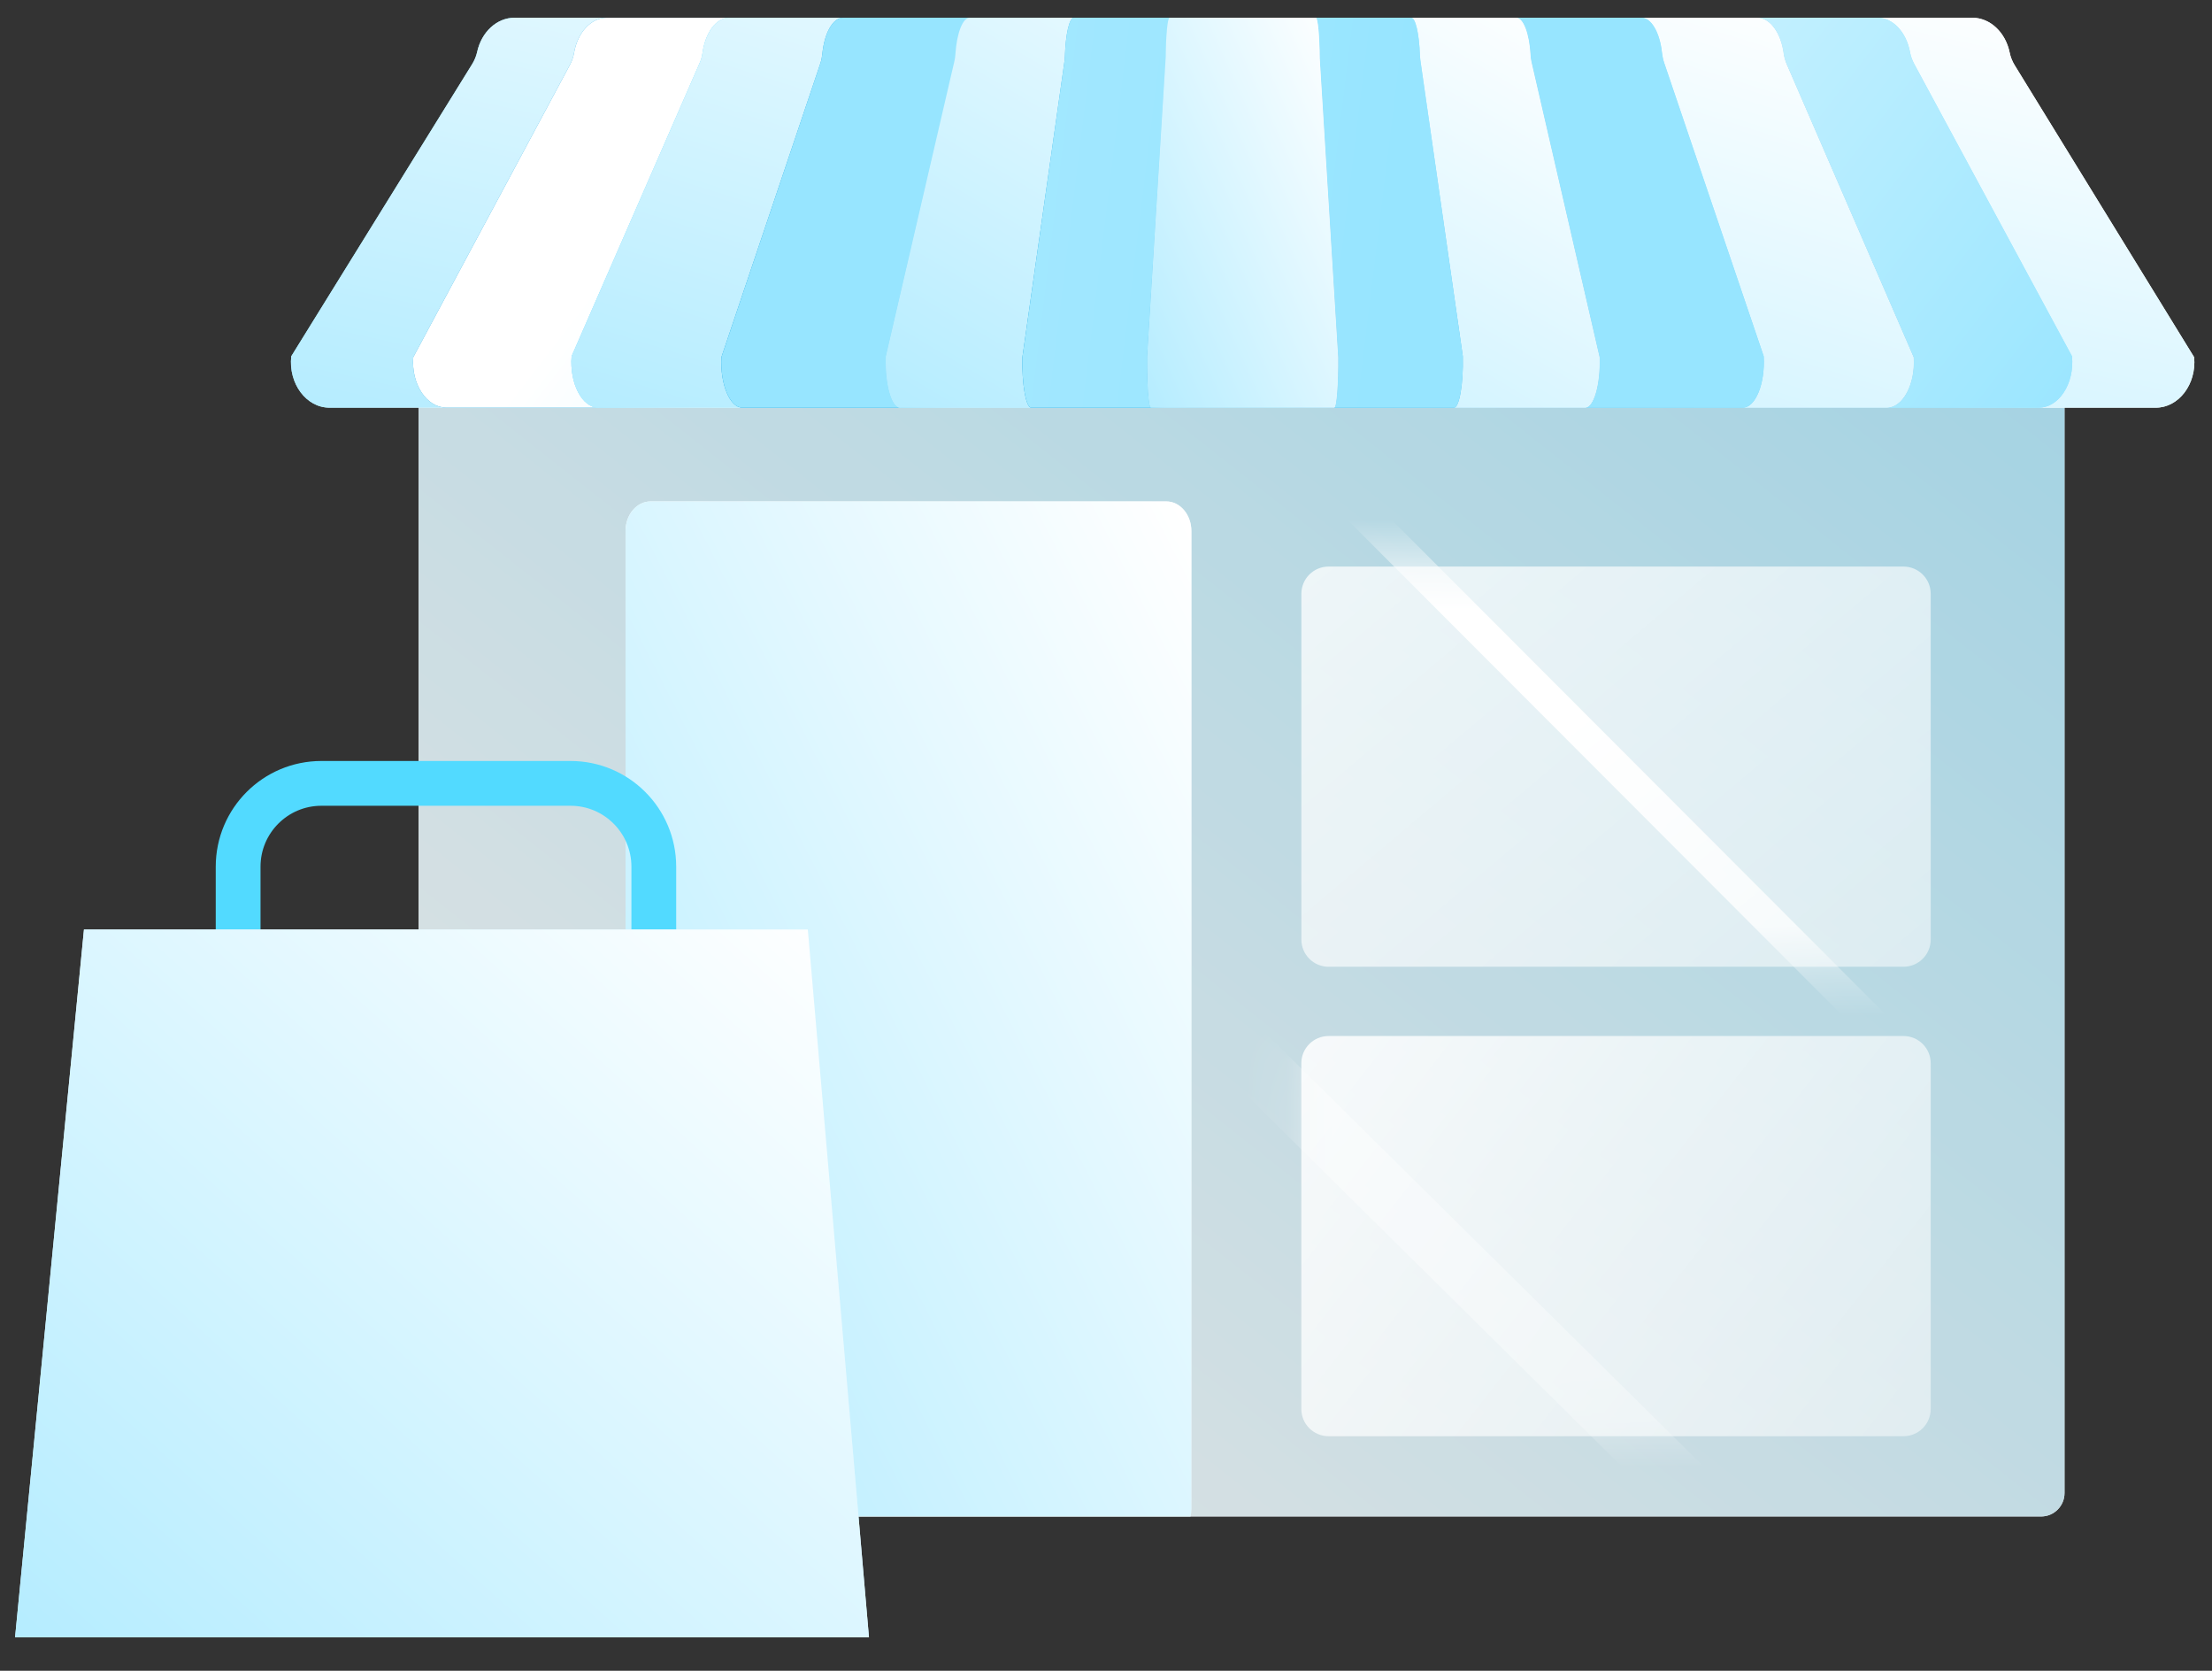 <svg width="49" height="37" viewBox="0 0 49 37" fill="none" xmlns="http://www.w3.org/2000/svg">
<rect x="0" y="0" width="49" height="37" fill="#333333" stroke="none"/>
<g opacity="0.86">
<path d="M9.792 33.583L45.214 33.583C45.501 33.583 45.733 33.35 45.733 33.064V7.667C45.733 7.38 45.501 7.148 45.214 7.148L9.792 7.148C9.506 7.148 9.273 7.38 9.273 7.667V33.064C9.273 33.35 9.506 33.583 9.792 33.583Z" fill="white"/>
<path d="M9.792 33.583L45.214 33.583C45.501 33.583 45.733 33.35 45.733 33.064V7.667C45.733 7.38 45.501 7.148 45.214 7.148L9.792 7.148C9.506 7.148 9.273 7.38 9.273 7.667V33.064C9.273 33.35 9.506 33.583 9.792 33.583Z" fill="url(#paint0_linear_353_9763)"/>
</g>
<path d="M7.298 9.028H47.755C48.263 9.028 48.658 8.508 48.605 7.912L44.63 1.446C44.576 1.36 44.538 1.264 44.518 1.165C44.426 0.717 44.087 0.393 43.688 0.393H11.397C11.004 0.393 10.666 0.709 10.57 1.15C10.549 1.245 10.511 1.337 10.46 1.419L6.452 7.89C6.386 8.493 6.784 9.028 7.298 9.028Z" fill="url(#paint1_linear_353_9763)"/>
<path d="M7.298 9.028H47.755C48.263 9.028 48.658 8.508 48.605 7.912L44.63 1.446C44.576 1.36 44.538 1.264 44.518 1.165C44.426 0.717 44.087 0.393 43.688 0.393H11.397C11.004 0.393 10.666 0.709 10.57 1.15C10.549 1.245 10.511 1.337 10.46 1.419L6.452 7.89C6.386 8.493 6.784 9.028 7.298 9.028Z" fill="url(#paint2_linear_353_9763)"/>
<path d="M45.159 9.028H9.894C9.452 9.028 9.107 8.508 9.154 7.912L12.624 1.437C12.668 1.357 12.699 1.269 12.715 1.178C12.79 0.724 13.089 0.393 13.441 0.393H41.589C41.935 0.393 42.231 0.715 42.312 1.163C42.328 1.249 42.359 1.333 42.401 1.412L45.899 7.89C45.956 8.493 45.61 9.028 45.161 9.028H45.159Z" fill="url(#paint3_linear_353_9763)"/>
<path d="M45.159 9.028H9.894C9.452 9.028 9.107 8.508 9.154 7.912L12.624 1.437C12.668 1.357 12.699 1.269 12.715 1.178C12.79 0.724 13.089 0.393 13.441 0.393H41.589C41.935 0.393 42.231 0.715 42.312 1.163C42.328 1.249 42.359 1.333 42.401 1.412L45.899 7.89C45.956 8.493 45.61 9.028 45.161 9.028H45.159Z" fill="url(#paint4_linear_353_9763)"/>
<path d="M13.261 9.028H41.791C42.148 9.028 42.427 8.508 42.389 7.912L39.587 1.448C39.551 1.365 39.522 1.278 39.51 1.188C39.45 0.729 39.207 0.394 38.921 0.394H16.149C15.868 0.394 15.627 0.719 15.563 1.169C15.553 1.239 15.537 1.308 15.509 1.373L12.662 7.891C12.616 8.494 12.896 9.029 13.259 9.029L13.261 9.028Z" fill="url(#paint5_linear_353_9763)"/>
<path d="M13.261 9.028H41.791C42.148 9.028 42.427 8.508 42.389 7.912L39.587 1.448C39.551 1.365 39.522 1.278 39.51 1.188C39.45 0.729 39.207 0.394 38.921 0.394H16.149C15.868 0.394 15.627 0.719 15.563 1.169C15.553 1.239 15.537 1.308 15.509 1.373L12.662 7.891C12.616 8.494 12.896 9.029 13.259 9.029L13.261 9.028Z" fill="url(#paint6_linear_353_9763)"/>
<path d="M13.261 9.028H41.791C42.148 9.028 42.427 8.508 42.389 7.912L39.587 1.448C39.551 1.365 39.522 1.278 39.51 1.188C39.45 0.729 39.207 0.394 38.921 0.394H16.149C15.868 0.394 15.627 0.719 15.563 1.169C15.553 1.239 15.537 1.308 15.509 1.373L12.662 7.891C12.616 8.494 12.896 9.029 13.259 9.029L13.261 9.028Z" fill="url(#paint7_linear_353_9763)"/>
<path d="M32.208 9.028H22.844C22.727 9.028 22.635 8.508 22.648 7.912L23.582 1.345C23.587 1.312 23.589 1.279 23.59 1.246C23.605 0.757 23.688 0.393 23.786 0.393H31.26C31.357 0.393 31.438 0.746 31.454 1.226C31.455 1.258 31.458 1.29 31.462 1.322L32.404 7.89C32.419 8.493 32.328 9.028 32.208 9.028Z" fill="url(#paint8_linear_353_9763)"/>
<path d="M32.208 9.028H22.844C22.727 9.028 22.635 8.508 22.648 7.912L23.582 1.345C23.587 1.312 23.589 1.279 23.59 1.246C23.605 0.757 23.688 0.393 23.786 0.393H31.26C31.357 0.393 31.438 0.746 31.454 1.226C31.455 1.258 31.458 1.29 31.462 1.322L32.404 7.89C32.419 8.493 32.328 9.028 32.208 9.028Z" fill="url(#paint9_linear_353_9763)"/>
<path d="M29.43 21.409H42.166C42.499 21.409 42.769 21.139 42.769 20.806V13.15C42.769 12.817 42.499 12.547 42.166 12.547L29.43 12.547C29.097 12.547 28.828 12.817 28.828 13.15V20.806C28.828 21.139 29.097 21.409 29.43 21.409Z" fill="url(#paint10_linear_353_9763)"/>
<mask id="mask0_353_9763" style="mask-type:luminance" maskUnits="userSpaceOnUse" x="28" y="12" width="15" height="10">
<path d="M29.43 21.409H42.166C42.499 21.409 42.769 21.139 42.769 20.806V13.15C42.769 12.817 42.499 12.547 42.166 12.547L29.43 12.547C29.097 12.547 28.827 12.817 28.827 13.15V20.806C28.827 21.139 29.097 21.409 29.43 21.409Z" fill="white"/>
</mask>
<g mask="url(#mask0_353_9763)">
<path d="M26.245 7.903L44.935 26.617L45.352 26.053L26.66 7.339L26.245 7.903Z" fill="url(#paint11_linear_353_9763)"/>
</g>
<path d="M29.43 31.805H42.166C42.499 31.805 42.769 31.535 42.769 31.202V23.546C42.769 23.213 42.499 22.943 42.166 22.943H29.43C29.097 22.943 28.827 23.213 28.827 23.546V31.202C28.827 31.535 29.097 31.805 29.43 31.805Z" fill="url(#paint12_linear_353_9763)"/>
<mask id="mask1_353_9763" style="mask-type:luminance" maskUnits="userSpaceOnUse" x="28" y="22" width="15" height="10">
<path d="M29.43 31.805H42.166C42.499 31.805 42.769 31.535 42.769 31.202V23.546C42.769 23.213 42.499 22.943 42.166 22.943H29.43C29.097 22.943 28.827 23.213 28.827 23.546V31.202C28.827 31.535 29.097 31.805 29.43 31.805Z" fill="white"/>
</mask>
<g mask="url(#mask1_353_9763)">
<path d="M23.222 19.909L42.008 38.493L42.769 37.453L23.983 18.87L23.222 19.909Z" fill="url(#paint13_linear_353_9763)"/>
</g>
<path d="M13.876 33.581C13.864 33.529 13.857 33.473 13.857 33.415V11.759C13.857 11.397 14.105 11.104 14.412 11.104H25.836C26.142 11.104 26.391 11.398 26.391 11.759V33.415C26.391 33.473 26.384 33.528 26.372 33.581H13.876Z" fill="url(#paint14_linear_353_9763)"/>
<path d="M13.876 33.581C13.864 33.529 13.857 33.473 13.857 33.415V11.759C13.857 11.397 14.105 11.104 14.412 11.104H25.836C26.142 11.104 26.391 11.398 26.391 11.759V33.415C26.391 33.473 26.384 33.528 26.372 33.581H13.876Z" fill="url(#paint15_linear_353_9763)"/>
<path d="M5.275 23.112V19.193C5.275 18.174 6.101 17.348 7.12 17.348H12.638C13.657 17.348 14.483 18.174 14.483 19.193V23.112" stroke="#52DAFF" stroke-width="0.992" stroke-linecap="round"/>
<path d="M0.334 36.258H19.249L17.895 20.584H1.86L0.334 36.258Z" fill="#D1F3FF"/>
<path d="M0.334 36.258H19.249L17.895 20.584H1.86L0.334 36.258Z" fill="url(#paint16_linear_353_9763)"/>
<path d="M38.606 9.028H16.446C16.168 9.028 15.951 8.508 15.98 7.912L18.174 1.399C18.197 1.331 18.21 1.259 18.217 1.187C18.262 0.728 18.452 0.393 18.674 0.393H36.361C36.579 0.393 36.767 0.718 36.816 1.168C36.825 1.238 36.837 1.308 36.859 1.375L39.069 7.89C39.105 8.493 38.887 9.028 38.605 9.028H38.606Z" fill="url(#paint17_linear_353_9763)"/>
<path d="M38.606 9.028H16.446C16.168 9.028 15.951 8.508 15.98 7.912L18.174 1.399C18.197 1.331 18.21 1.259 18.217 1.187C18.262 0.728 18.452 0.393 18.674 0.393H36.361C36.579 0.393 36.767 0.718 36.816 1.168C36.825 1.238 36.837 1.308 36.859 1.375L39.069 7.89C39.105 8.493 38.887 9.028 38.605 9.028H38.606Z" fill="url(#paint18_linear_353_9763)"/>
<path d="M19.94 9.028H35.114C35.304 9.028 35.452 8.508 35.432 7.912L33.924 1.373C33.912 1.322 33.906 1.269 33.903 1.217C33.876 0.743 33.744 0.394 33.589 0.394H21.478C21.326 0.394 21.195 0.733 21.164 1.198C21.161 1.249 21.154 1.3 21.143 1.35L19.623 7.891C19.598 8.494 19.748 9.029 19.941 9.029L19.94 9.028Z" fill="url(#paint19_linear_353_9763)"/>
<path d="M19.94 9.028H35.114C35.304 9.028 35.452 8.508 35.432 7.912L33.924 1.373C33.912 1.322 33.906 1.269 33.903 1.217C33.876 0.743 33.744 0.394 33.589 0.394H21.478C21.326 0.394 21.195 0.733 21.164 1.198C21.161 1.249 21.154 1.3 21.143 1.35L19.623 7.891C19.598 8.494 19.748 9.029 19.941 9.029L19.94 9.028Z" fill="url(#paint20_linear_353_9763)"/>
<path d="M19.94 9.028H35.114C35.304 9.028 35.452 8.508 35.432 7.912L33.924 1.373C33.912 1.322 33.906 1.269 33.903 1.217C33.876 0.743 33.744 0.394 33.589 0.394H21.478C21.326 0.394 21.195 0.733 21.164 1.198C21.161 1.249 21.154 1.3 21.143 1.35L19.623 7.891C19.598 8.494 19.748 9.029 19.941 9.029L19.94 9.028Z" fill="url(#paint21_linear_353_9763)"/>
<path d="M32.208 9.028H22.844C22.727 9.028 22.635 8.508 22.648 7.912L23.582 1.345C23.587 1.312 23.589 1.279 23.59 1.246C23.605 0.757 23.688 0.393 23.786 0.393H31.26C31.357 0.393 31.438 0.746 31.454 1.226C31.455 1.258 31.458 1.29 31.462 1.322L32.404 7.89C32.419 8.493 32.328 9.028 32.208 9.028Z" fill="url(#paint22_linear_353_9763)"/>
<path d="M32.208 9.028H22.844C22.727 9.028 22.635 8.508 22.648 7.912L23.582 1.345C23.587 1.312 23.589 1.279 23.59 1.246C23.605 0.757 23.688 0.393 23.786 0.393H31.26C31.357 0.393 31.438 0.746 31.454 1.226C31.455 1.258 31.458 1.29 31.462 1.322L32.404 7.89C32.419 8.493 32.328 9.028 32.208 9.028Z" fill="url(#paint23_linear_353_9763)"/>
<path d="M25.496 9.027H29.556C29.607 9.027 29.647 8.507 29.642 7.911L29.234 1.295C29.229 0.782 29.192 0.393 29.148 0.393H25.907C25.864 0.393 25.827 0.77 25.822 1.274L25.411 7.89C25.404 8.493 25.444 9.028 25.496 9.028V9.027Z" fill="url(#paint24_linear_353_9763)"/>
<path d="M25.496 9.027H29.556C29.607 9.027 29.647 8.507 29.642 7.911L29.234 1.295C29.229 0.782 29.192 0.393 29.148 0.393H25.907C25.864 0.393 25.827 0.77 25.822 1.274L25.411 7.89C25.404 8.493 25.444 9.028 25.496 9.028V9.027Z" fill="url(#paint25_linear_353_9763)"/>
<path d="M25.496 9.027H29.556C29.607 9.027 29.647 8.507 29.642 7.911L29.234 1.295C29.229 0.782 29.192 0.393 29.148 0.393H25.907C25.864 0.393 25.827 0.77 25.822 1.274L25.411 7.89C25.404 8.493 25.444 9.028 25.496 9.028V9.027Z" fill="url(#paint26_linear_353_9763)"/>
<defs>
<linearGradient id="paint0_linear_353_9763" x1="27.503" y1="47.258" x2="64.694" y2="0.127" gradientUnits="userSpaceOnUse">
<stop stop-color="white"/>
<stop offset="1" stop-color="#97E5FF"/>
</linearGradient>
<linearGradient id="paint1_linear_353_9763" x1="40.274" y1="20.118" x2="18.086" y2="-3.009" gradientUnits="userSpaceOnUse">
<stop offset="0.9" stop-color="white"/>
<stop offset="1" stop-color="#97E5FF"/>
</linearGradient>
<linearGradient id="paint2_linear_353_9763" x1="27.527" y1="-4.075" x2="22.222" y2="19.726" gradientUnits="userSpaceOnUse">
<stop stop-color="white"/>
<stop offset="1" stop-color="#97E5FF"/>
</linearGradient>
<linearGradient id="paint3_linear_353_9763" x1="16.107" y1="18.461" x2="35.979" y2="-2.252" gradientUnits="userSpaceOnUse">
<stop stop-color="#0098DA"/>
<stop offset="0.14" stop-color="#059ADB"/>
<stop offset="0.3" stop-color="#14A2DF"/>
<stop offset="0.49" stop-color="#2EAFE5"/>
<stop offset="0.69" stop-color="#51C1EE"/>
<stop offset="0.9" stop-color="#7ED8F9"/>
<stop offset="1" stop-color="#97E5FF"/>
</linearGradient>
<linearGradient id="paint4_linear_353_9763" x1="38.639" y1="20.118" x2="15.947" y2="2.659" gradientUnits="userSpaceOnUse">
<stop stop-color="#97E5FF"/>
<stop offset="1" stop-color="white"/>
</linearGradient>
<linearGradient id="paint5_linear_353_9763" x1="37.226" y1="16.316" x2="20.35" y2="-1.274" gradientUnits="userSpaceOnUse">
<stop stop-color="#0098DA"/>
<stop offset="0.14" stop-color="#059ADB"/>
<stop offset="0.3" stop-color="#14A2DF"/>
<stop offset="0.49" stop-color="#2EAFE5"/>
<stop offset="0.69" stop-color="#51C1EE"/>
<stop offset="0.9" stop-color="#7ED8F9"/>
<stop offset="1" stop-color="#97E5FF"/>
</linearGradient>
<linearGradient id="paint6_linear_353_9763" x1="36.514" y1="20.119" x2="15.319" y2="4.539" gradientUnits="userSpaceOnUse">
<stop offset="0.9" stop-color="white"/>
<stop offset="1" stop-color="#97E5FF"/>
</linearGradient>
<linearGradient id="paint7_linear_353_9763" x1="27.525" y1="-4.074" x2="20.346" y2="18.64" gradientUnits="userSpaceOnUse">
<stop stop-color="white"/>
<stop offset="1" stop-color="#97E5FF"/>
</linearGradient>
<linearGradient id="paint8_linear_353_9763" x1="22.674" y1="10.258" x2="31.099" y2="1.477" gradientUnits="userSpaceOnUse">
<stop stop-color="#0098DA"/>
<stop offset="0.14" stop-color="#059ADB"/>
<stop offset="0.3" stop-color="#14A2DF"/>
<stop offset="0.49" stop-color="#2EAFE5"/>
<stop offset="0.69" stop-color="#51C1EE"/>
<stop offset="0.9" stop-color="#7ED8F9"/>
<stop offset="1" stop-color="#97E5FF"/>
</linearGradient>
<linearGradient id="paint9_linear_353_9763" x1="27.526" y1="-4.075" x2="15.044" y2="8.887" gradientUnits="userSpaceOnUse">
<stop stop-color="white"/>
<stop offset="1" stop-color="#97E5FF"/>
</linearGradient>
<linearGradient id="paint10_linear_353_9763" x1="13.112" y1="-8.187" x2="78.128" y2="69.001" gradientUnits="userSpaceOnUse">
<stop offset="0.12" stop-color="white"/>
<stop offset="0.17" stop-color="white" stop-opacity="0.92"/>
<stop offset="0.29" stop-color="white" stop-opacity="0.7"/>
<stop offset="0.41" stop-color="white" stop-opacity="0.52"/>
<stop offset="0.53" stop-color="white" stop-opacity="0.38"/>
<stop offset="0.64" stop-color="white" stop-opacity="0.28"/>
<stop offset="0.74" stop-color="white" stop-opacity="0.22"/>
<stop offset="0.82" stop-color="white" stop-opacity="0.2"/>
</linearGradient>
<linearGradient id="paint11_linear_353_9763" x1="29.454" y1="12.49" x2="59.255" y2="49.355" gradientUnits="userSpaceOnUse">
<stop offset="0.12" stop-color="white"/>
<stop offset="0.17" stop-color="white" stop-opacity="0.92"/>
<stop offset="0.29" stop-color="white" stop-opacity="0.7"/>
<stop offset="0.41" stop-color="white" stop-opacity="0.52"/>
<stop offset="0.53" stop-color="white" stop-opacity="0.38"/>
<stop offset="0.64" stop-color="white" stop-opacity="0.28"/>
<stop offset="0.74" stop-color="white" stop-opacity="0.22"/>
<stop offset="0.82" stop-color="white" stop-opacity="0.2"/>
</linearGradient>
<linearGradient id="paint12_linear_353_9763" x1="17.344" y1="13.58" x2="74.481" y2="58.422" gradientUnits="userSpaceOnUse">
<stop offset="0.12" stop-color="white"/>
<stop offset="0.17" stop-color="white" stop-opacity="0.92"/>
<stop offset="0.29" stop-color="white" stop-opacity="0.7"/>
<stop offset="0.41" stop-color="white" stop-opacity="0.52"/>
<stop offset="0.53" stop-color="white" stop-opacity="0.38"/>
<stop offset="0.64" stop-color="white" stop-opacity="0.28"/>
<stop offset="0.74" stop-color="white" stop-opacity="0.22"/>
<stop offset="0.82" stop-color="white" stop-opacity="0.2"/>
</linearGradient>
<linearGradient id="paint13_linear_353_9763" x1="-10.7" y1="1.056" x2="67.847" y2="50.715" gradientUnits="userSpaceOnUse">
<stop offset="0.12" stop-color="white"/>
<stop offset="0.17" stop-color="white" stop-opacity="0.92"/>
<stop offset="0.29" stop-color="white" stop-opacity="0.7"/>
<stop offset="0.41" stop-color="white" stop-opacity="0.52"/>
<stop offset="0.53" stop-color="white" stop-opacity="0.38"/>
<stop offset="0.64" stop-color="white" stop-opacity="0.28"/>
<stop offset="0.74" stop-color="white" stop-opacity="0.22"/>
<stop offset="0.82" stop-color="white" stop-opacity="0.2"/>
</linearGradient>
<linearGradient id="paint14_linear_353_9763" x1="1.208" y1="11.104" x2="73.046" y2="61.842" gradientUnits="userSpaceOnUse">
<stop offset="0.12" stop-color="white"/>
<stop offset="0.17" stop-color="white" stop-opacity="0.92"/>
<stop offset="0.29" stop-color="white" stop-opacity="0.7"/>
<stop offset="0.41" stop-color="white" stop-opacity="0.52"/>
<stop offset="0.53" stop-color="white" stop-opacity="0.38"/>
<stop offset="0.64" stop-color="white" stop-opacity="0.28"/>
<stop offset="0.74" stop-color="white" stop-opacity="0.22"/>
<stop offset="0.82" stop-color="white" stop-opacity="0.2"/>
</linearGradient>
<linearGradient id="paint15_linear_353_9763" x1="20.124" y1="-0.524" x2="-6.266" y2="12.997" gradientUnits="userSpaceOnUse">
<stop stop-color="white"/>
<stop offset="1" stop-color="#97E5FF"/>
</linearGradient>
<linearGradient id="paint16_linear_353_9763" x1="9.791" y1="12.475" x2="-12.762" y2="37.481" gradientUnits="userSpaceOnUse">
<stop stop-color="white"/>
<stop offset="1" stop-color="#97E5FF"/>
</linearGradient>
<linearGradient id="paint17_linear_353_9763" x1="19.445" y1="14.295" x2="33.499" y2="-0.354" gradientUnits="userSpaceOnUse">
<stop stop-color="#0098DA"/>
<stop offset="0.14" stop-color="#059ADB"/>
<stop offset="0.3" stop-color="#14A2DF"/>
<stop offset="0.49" stop-color="#2EAFE5"/>
<stop offset="0.69" stop-color="#51C1EE"/>
<stop offset="0.9" stop-color="#7ED8F9"/>
<stop offset="1" stop-color="#97E5FF"/>
</linearGradient>
<linearGradient id="paint18_linear_353_9763" x1="0.206" y1="7.463" x2="3.275" y2="8.418" gradientUnits="userSpaceOnUse">
<stop stop-color="white"/>
<stop offset="1" stop-color="#97E5FF"/>
</linearGradient>
<linearGradient id="paint19_linear_353_9763" x1="33.84" y1="12.086" x2="22.866" y2="0.649" gradientUnits="userSpaceOnUse">
<stop stop-color="#0098DA"/>
<stop offset="0.14" stop-color="#059ADB"/>
<stop offset="0.3" stop-color="#14A2DF"/>
<stop offset="0.49" stop-color="#2EAFE5"/>
<stop offset="0.69" stop-color="#51C1EE"/>
<stop offset="0.9" stop-color="#7ED8F9"/>
<stop offset="1" stop-color="#97E5FF"/>
</linearGradient>
<linearGradient id="paint20_linear_353_9763" x1="32.308" y1="20.119" x2="17.247" y2="14.232" gradientUnits="userSpaceOnUse">
<stop offset="0.9" stop-color="white"/>
<stop offset="1" stop-color="#97E5FF"/>
</linearGradient>
<linearGradient id="paint21_linear_353_9763" x1="27.527" y1="-4.074" x2="16.555" y2="14.388" gradientUnits="userSpaceOnUse">
<stop stop-color="white"/>
<stop offset="1" stop-color="#97E5FF"/>
</linearGradient>
<linearGradient id="paint22_linear_353_9763" x1="22.674" y1="10.258" x2="31.099" y2="1.477" gradientUnits="userSpaceOnUse">
<stop stop-color="#0098DA"/>
<stop offset="0.14" stop-color="#059ADB"/>
<stop offset="0.3" stop-color="#14A2DF"/>
<stop offset="0.49" stop-color="#2EAFE5"/>
<stop offset="0.69" stop-color="#51C1EE"/>
<stop offset="0.9" stop-color="#7ED8F9"/>
<stop offset="1" stop-color="#97E5FF"/>
</linearGradient>
<linearGradient id="paint23_linear_353_9763" x1="31.554" y1="-0.088" x2="-46.383" y2="-9.612" gradientUnits="userSpaceOnUse">
<stop stop-color="#97E5FF"/>
<stop offset="1" stop-color="white"/>
</linearGradient>
<linearGradient id="paint24_linear_353_9763" x1="31.049" y1="8.596" x2="24.94" y2="2.227" gradientUnits="userSpaceOnUse">
<stop stop-color="#0098DA"/>
<stop offset="0.14" stop-color="#059ADB"/>
<stop offset="0.3" stop-color="#14A2DF"/>
<stop offset="0.49" stop-color="#2EAFE5"/>
<stop offset="0.69" stop-color="#51C1EE"/>
<stop offset="0.9" stop-color="#7ED8F9"/>
<stop offset="1" stop-color="#97E5FF"/>
</linearGradient>
<linearGradient id="paint25_linear_353_9763" x1="28.806" y1="20.118" x2="24.209" y2="19.637" gradientUnits="userSpaceOnUse">
<stop offset="0.9" stop-color="white"/>
<stop offset="1" stop-color="#97E5FF"/>
</linearGradient>
<linearGradient id="paint26_linear_353_9763" x1="27.526" y1="-4.075" x2="18.173" y2="0.137" gradientUnits="userSpaceOnUse">
<stop stop-color="white"/>
<stop offset="1" stop-color="#97E5FF"/>
</linearGradient>
</defs>
</svg>
